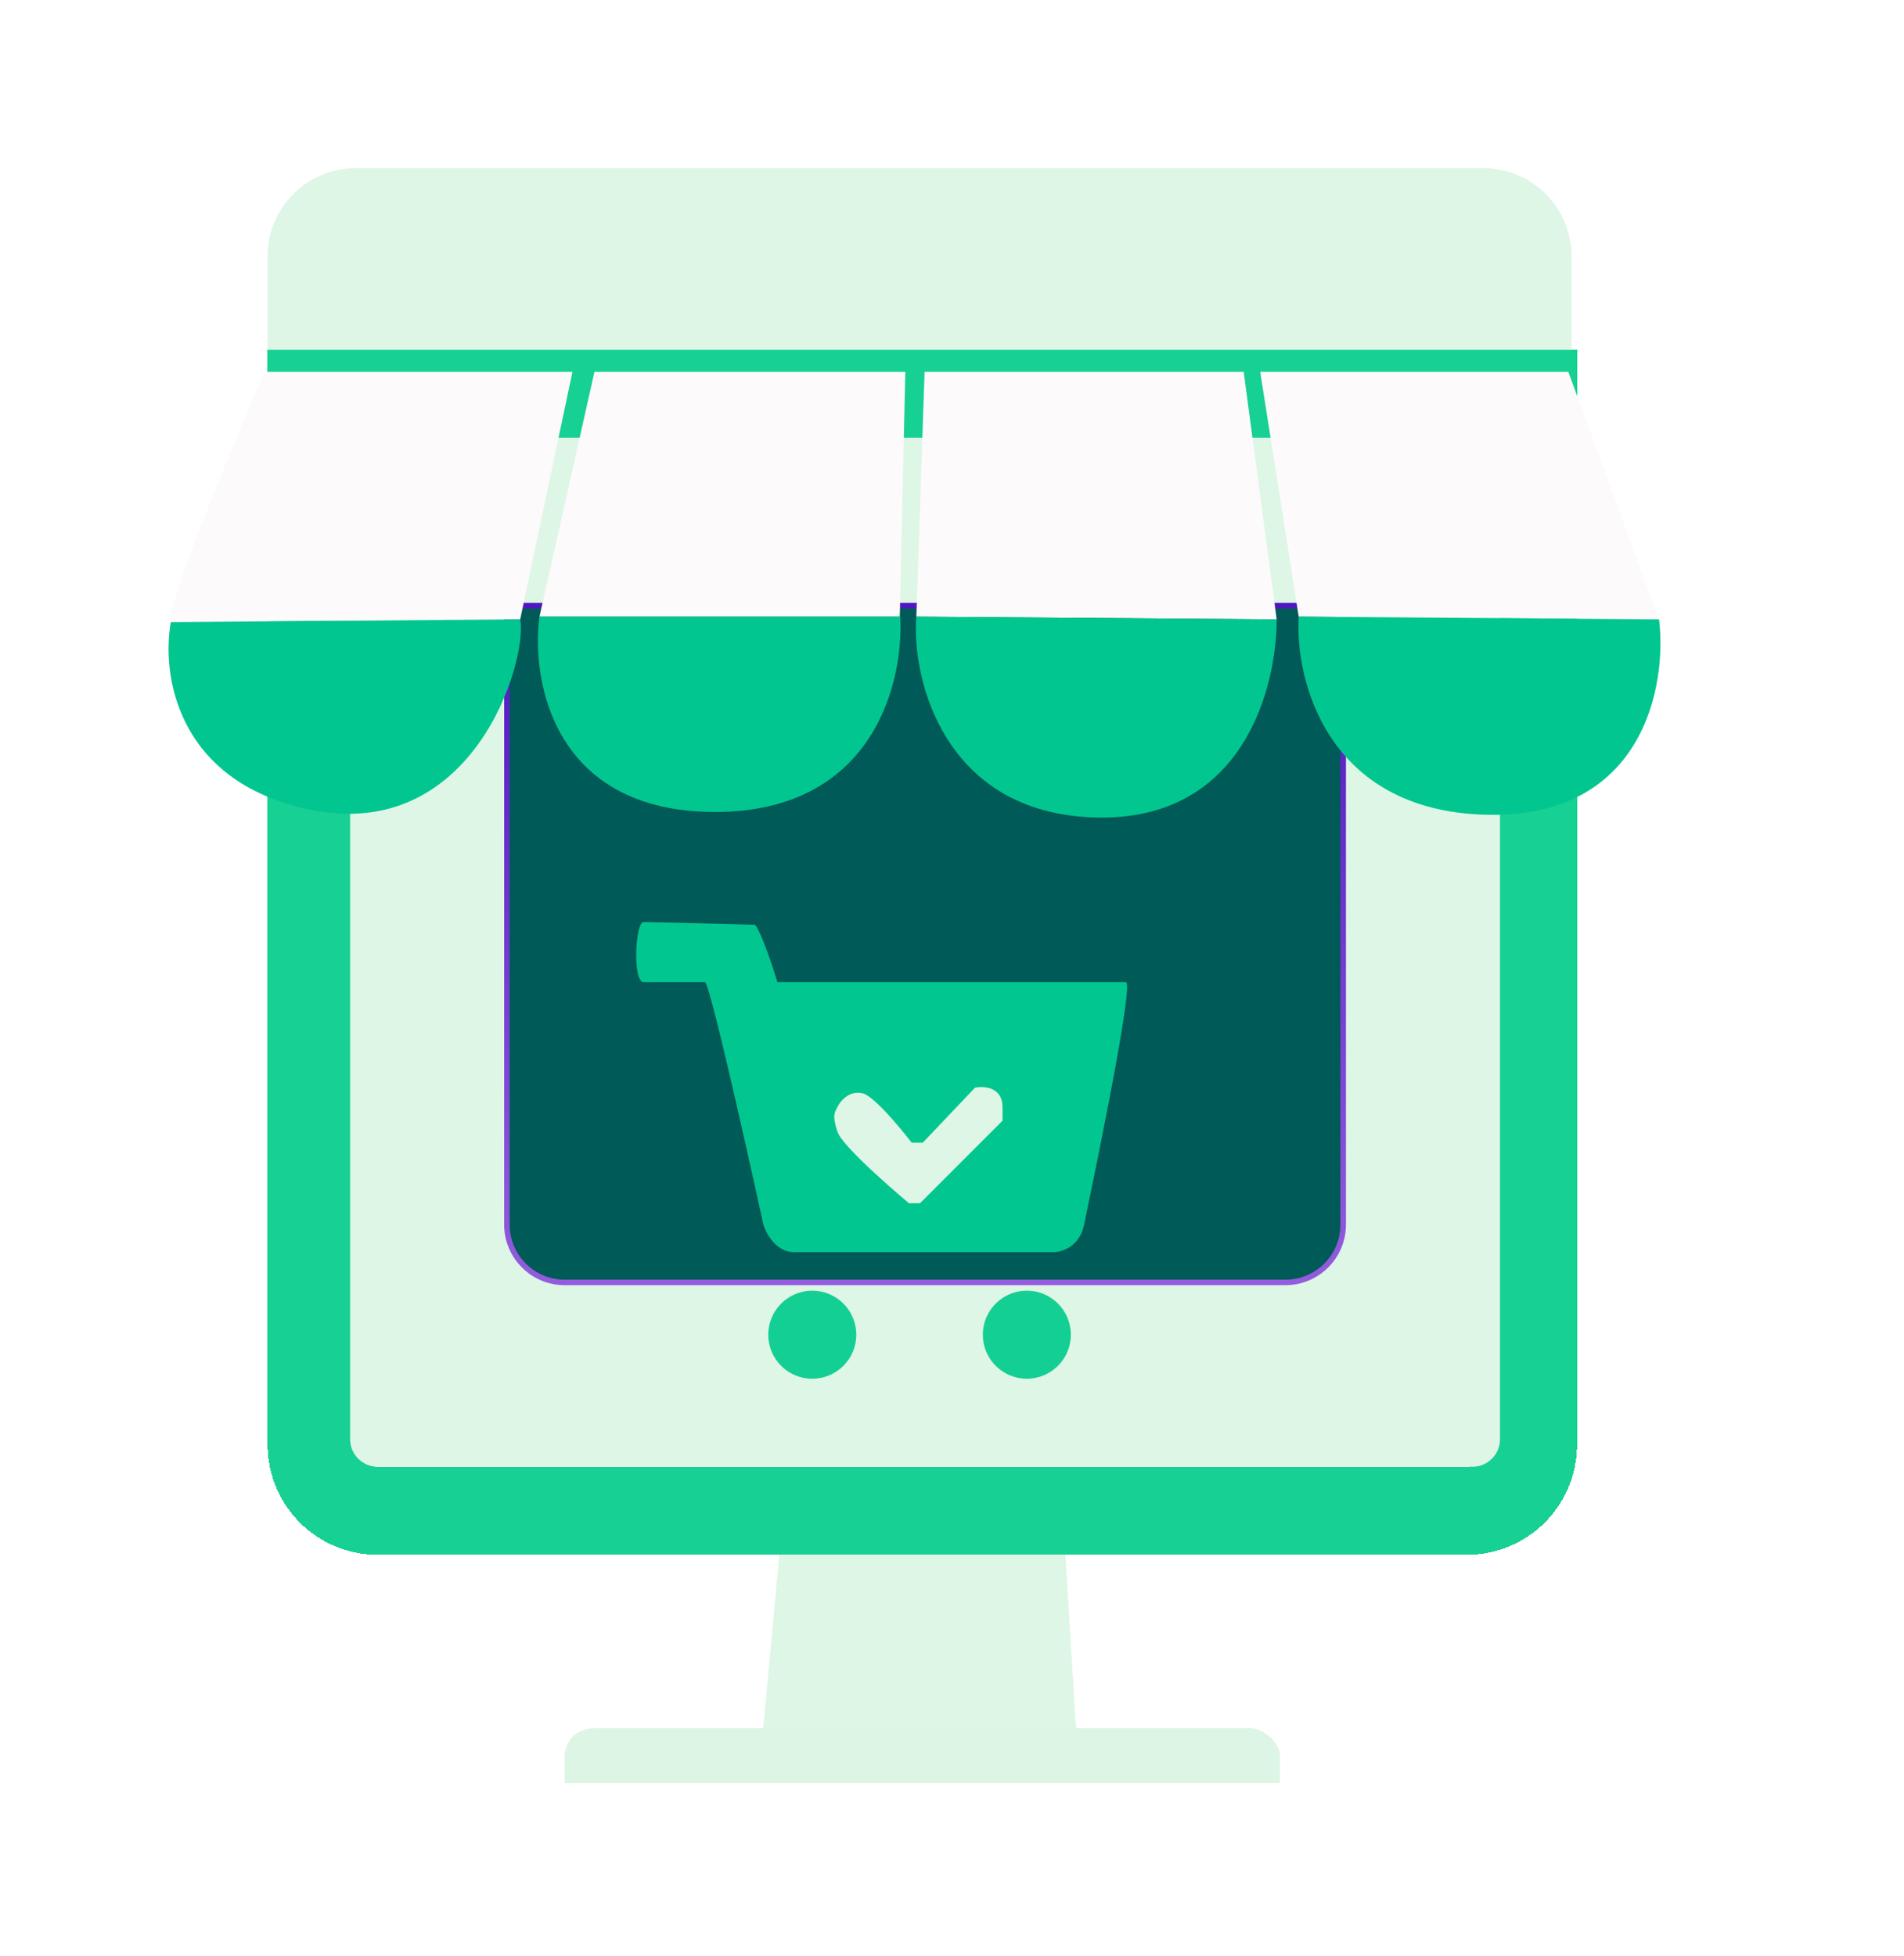 <svg width="185" height="190" viewBox="0 0 185 190" fill="none" xmlns="http://www.w3.org/2000/svg">
<g filter="url(#filter0_d_501_468)">
<path d="M30 29.982H157.229V136.362C157.229 142.267 152.442 147.054 146.537 147.054H40.692C34.787 147.054 30 142.267 30 136.362V29.982Z" fill="white" shape-rendering="crispEdges"/>
<path d="M152.952 34.258V136.362C152.952 139.905 150.08 142.777 146.537 142.777H40.692C37.149 142.777 34.277 139.905 34.277 136.362V34.258H152.952Z" stroke="#17D093" stroke-width="8.553" shape-rendering="crispEdges"/>
<path d="M30 20.894C30 16.171 33.829 12.341 38.553 12.341H148.141C152.865 12.341 156.694 16.171 156.694 20.894V29.982H30V20.894Z" fill="#DEF6E5"/>
<path d="M79.716 147.054L78.112 164.427H108.583L107.514 147.054H79.716Z" fill="#DEF6E5"/>
<path fill-rule="evenodd" clip-rule="evenodd" d="M58.867 166.298L58.867 169.239H128.362V166.298C127.934 164.802 126.491 163.893 125.422 163.893H62.075C59.464 163.893 59.063 165.508 58.88 166.247C58.876 166.265 58.872 166.282 58.867 166.298Z" fill="#DDF5E4"/>
<path d="M38.019 38.535H149.745V135.828C149.745 137.304 148.548 138.501 147.072 138.501H40.692C39.215 138.501 38.019 137.304 38.019 135.828V38.535Z" fill="#DEF6E5"/>
<path d="M134.509 54.839V114.979C134.509 118.079 131.996 120.592 128.896 120.592H58.867C55.767 120.592 53.254 118.079 53.254 114.979V54.839H134.509Z" fill="#005A57"/>
<path d="M134.509 54.839V114.979C134.509 118.079 131.996 120.592 128.896 120.592H58.867C55.767 120.592 53.254 118.079 53.254 114.979V54.839H134.509Z" stroke="url(#paint0_linear_501_468)" stroke-width="0.535"/>
<circle cx="82.923" cy="125.671" r="4.277" fill="#14CF93"/>
<circle cx="103.771" cy="125.671" r="4.277" fill="#14CF93"/>
<path d="M66.531 91.409C65.447 91.409 65.718 85.578 66.531 85.578C67.344 85.578 77.366 85.843 77.366 85.843C78.016 86.691 79.082 89.907 79.533 91.409H113.393C114.292 91.409 109.764 112.881 109.33 115.001C108.897 117.122 107.163 117.652 106.35 117.652H81.159C79.425 117.652 78.45 115.885 78.179 115.001C78.179 115.001 73.032 91.409 72.49 91.409H66.531Z" fill="#02C68F"/>
<path d="M92.319 112.9H93.388L101.407 104.881V103.545C101.407 101.62 99.625 101.495 98.734 101.674L93.656 107.019H93.121H92.587C92.587 107.019 89.112 102.475 87.775 102.208C86.439 101.941 85.637 103.01 85.37 103.545C85.103 104.079 84.835 104.346 85.37 105.95C85.904 107.554 92.319 112.9 92.319 112.9Z" fill="#DEF6E5"/>
<g filter="url(#filter1_d_501_468)">
<path fill-rule="evenodd" clip-rule="evenodd" d="M30.222 29.447C30.222 29.447 20.332 52.434 21.134 53.77L55.08 53.503L60.158 29.447H30.222Z" fill="#FCFAFA"/>
<path d="M55.08 53.503L21.134 53.77C20.228 58.76 21.622 69.166 34.452 71.946C50.489 75.421 55.835 57.512 55.08 53.503Z" fill="#02C68F"/>
<path fill-rule="evenodd" clip-rule="evenodd" d="M62.296 29.447L56.951 53.236H91.965L91.977 52.701L92.5 29.447H62.296Z" fill="#FCFAFA"/>
<path d="M91.965 53.236H56.951C56.118 59.562 58.364 72.213 74.011 72.213C89.657 72.213 92.508 59.205 91.977 52.701L91.965 53.236Z" fill="#02C68F"/>
<path fill-rule="evenodd" clip-rule="evenodd" d="M94.371 29.447L93.569 53.236L128.583 53.503L125.376 29.447H94.371Z" fill="#FCFAFA"/>
<path d="M128.583 53.503L93.569 53.236C93.093 59.383 96.319 72.32 110.896 72.748C125.474 73.175 128.583 59.918 128.583 53.503Z" fill="#02C68F"/>
<path fill-rule="evenodd" clip-rule="evenodd" d="M126.98 29.447L130.722 53.236L165.736 53.503L156.916 29.447H126.98Z" fill="#FCFAFA"/>
<path d="M165.736 53.503L130.722 53.236C130.35 59.383 133.455 72.053 148.851 72.481C164.247 72.908 166.523 59.918 165.736 53.503Z" fill="#02C68F"/>
</g>
</g>
<defs>
<filter id="filter0_d_501_468" x="1.112" y="0.541" width="176.559" height="188.497" filterUnits="userSpaceOnUse" color-interpolation-filters="sRGB">
<feFlood flood-opacity="0" result="BackgroundImageFix"/>
<feColorMatrix in="SourceAlpha" type="matrix" values="0 0 0 0 0 0 0 0 0 0 0 0 0 0 0 0 0 0 127 0" result="hardAlpha"/>
<feOffset dx="-4" dy="4"/>
<feGaussianBlur stdDeviation="7.9"/>
<feComposite in2="hardAlpha" operator="out"/>
<feColorMatrix type="matrix" values="0 0 0 0 0 0 0 0 0 0 0 0 0 0 0 0 0 0 0.25 0"/>
<feBlend mode="normal" in2="BackgroundImageFix" result="effect1_dropShadow_501_468"/>
<feBlend mode="normal" in="SourceGraphic" in2="effect1_dropShadow_501_468" result="shape"/>
</filter>
<filter id="filter1_d_501_468" x="0.866" y="12.608" width="183.983" height="82.335" filterUnits="userSpaceOnUse" color-interpolation-filters="sRGB">
<feFlood flood-opacity="0" result="BackgroundImageFix"/>
<feColorMatrix in="SourceAlpha" type="matrix" values="0 0 0 0 0 0 0 0 0 0 0 0 0 0 0 0 0 0 127 0" result="hardAlpha"/>
<feOffset dx="-0.535" dy="2.673"/>
<feGaussianBlur stdDeviation="9.756"/>
<feComposite in2="hardAlpha" operator="out"/>
<feColorMatrix type="matrix" values="0 0 0 0 0 0 0 0 0 0 0 0 0 0 0 0 0 0 0.25 0"/>
<feBlend mode="normal" in2="BackgroundImageFix" result="effect1_dropShadow_501_468"/>
<feBlend mode="normal" in="SourceGraphic" in2="effect1_dropShadow_501_468" result="shape"/>
</filter>
<linearGradient id="paint0_linear_501_468" x1="93.882" y1="55.107" x2="93.527" y2="198.771" gradientUnits="userSpaceOnUse">
<stop stop-color="#5017C1"/>
<stop offset="1" stop-color="#E3AEFF"/>
</linearGradient>
</defs>
</svg>
